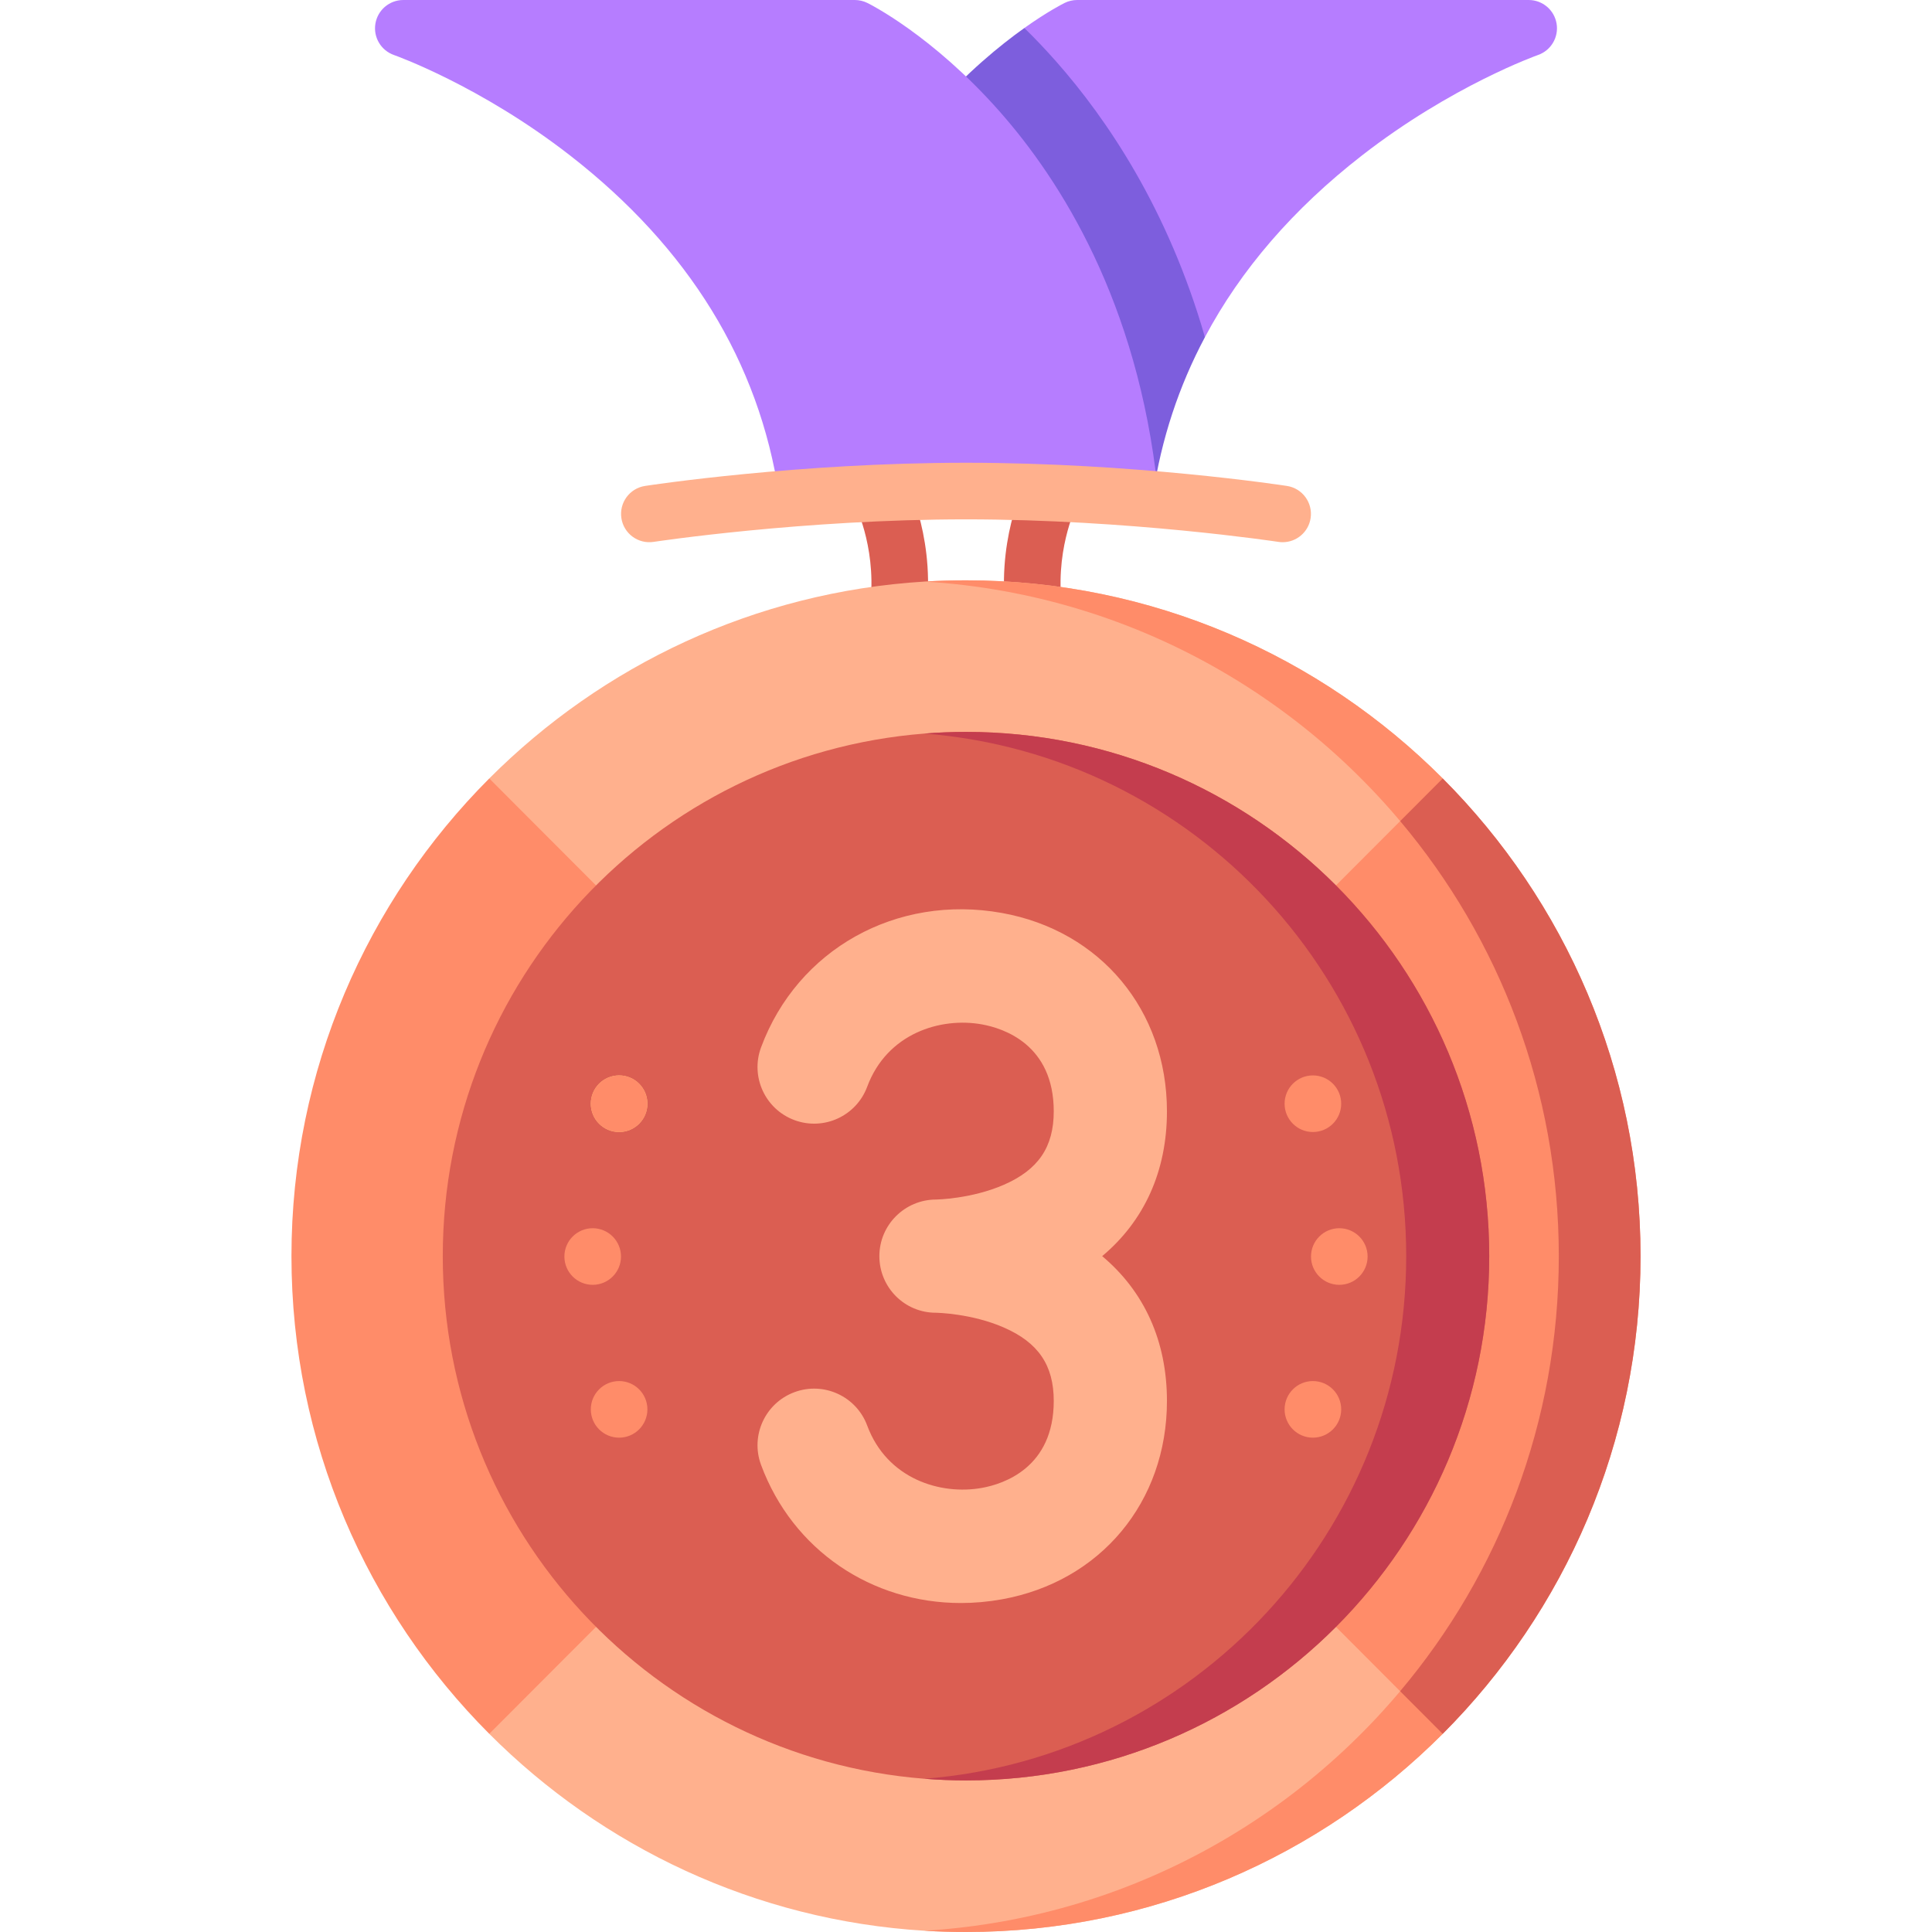 <svg id="Layer_1" enable-background="new 0 0 512 512" height="512" viewBox="0 0 512 512" width="512" xmlns="http://www.w3.org/2000/svg"><g><path d="m412.51 6.25c-.61-3.61-3.73-6.25-7.39-6.25h-119.65c-1.15 0-2.29.26-3.32.77-.34.17-4.47 2.23-10.68 6.65l47.85 81.93c9.5-17.89 23.41-33.99 41.6-48.14 23.82-18.53 46.44-26.55 46.66-26.63 3.46-1.2 5.54-4.73 4.93-8.33z" fill="#b67dff"/><path d="m319.32 89.35c-6.94 13.03-11.55 27.02-13.78 41.9l-98.43 3.9c-1.42-1.58-2.11-3.7-1.88-5.81 5.26-49.29 25.69-81.5 41.89-99.84 9.08-10.28 17.85-17.46 24.35-22.08 2.75 2.69 5.56 5.64 8.39 8.84 13.55 15.33 29.72 39.24 39.46 73.09z" fill="#7d5edd"/><path d="m306.772 129.339c-5.263-49.284-25.689-81.495-41.897-99.838-17.748-20.086-34.332-28.386-35.029-28.729-1.031-.508-2.165-.772-3.314-.772h-119.652c-3.658 0-6.779 2.641-7.391 6.248-.612 3.606 1.472 7.13 4.926 8.336.226.079 22.843 8.095 46.667 26.623 31.442 24.452 50.075 54.748 55.382 90.044l98.429 3.898c1.422-1.582 2.105-3.694 1.879-5.81z" fill="#b67dff"/><g fill="#db5e52"><path d="m285.16 134.354-6.709-3.353-6.692-3.386c-.333.658-8.117 16.351-4.952 36.779l14.823-2.297c-2.4-15.488 3.471-27.622 3.53-27.743z"/><path d="m226.84 134.354c.06.121 5.93 12.255 3.53 27.744l14.823 2.297c3.165-20.428-4.619-36.121-4.952-36.779z"/></g><path d="m382.34 206.3v26.21l-.01 200.78v26.2c-32.36 32.42-77.06 52.51-126.33 52.51-3.69 0-7.35-.11-10.98-.33-44.92-2.75-85.42-22.19-115.36-52.19v-253.18c29.94-29.99 70.44-49.43 115.36-52.18 3.63-.22 7.29-.33 10.98-.33 49.28 0 93.98 20.09 126.34 52.51z" fill="#ffb08d"/><g fill="#ff8c69"><path d="m382.33 433.29v26.2c-32.36 32.42-77.06 52.51-126.33 52.51-3.69 0-7.35-.11-10.98-.33 57.14-3.47 107.05-33.73 137.31-78.38z"/><path d="m382.34 206.3v26.21c-30.27-44.66-80.18-74.92-137.32-78.39 3.63-.22 7.29-.33 10.98-.33 49.28 0 93.98 20.09 126.34 52.51z"/></g><g fill="#ff8c69"><path d="m434.76 332.89c0 49.39-20.05 94.17-52.43 126.6l-11.28-11.3-20.27-20.32v-189.95l20.28-20.32 11.28-11.3c32.37 32.44 52.42 77.21 52.42 126.59z"/><path d="m161.22 237.92v189.95l-31.56 31.61c-32.37-32.43-52.42-77.21-52.42-126.59s20.05-94.15 52.42-126.59z"/></g><path d="m434.76 332.89c0 49.39-20.05 94.17-52.43 126.6l-11.28-11.3c26.25-31.15 42.05-71.37 42.05-115.29s-15.8-84.15-42.04-115.3l11.28-11.3c32.37 32.44 52.42 77.21 52.42 126.59z" fill="#db5e52"/><path d="m394.66 332.89c0 76.73-62.08 138.94-138.66 138.94-3.7 0-7.37-.15-11-.44-71.44-5.61-127.66-65.48-127.66-138.5s56.22-132.88 127.66-138.49c3.63-.29 7.3-.44 11-.44 76.58 0 138.66 62.2 138.66 138.93z" fill="#db5e52"/><path d="m394.66 332.89c0 76.73-62.08 138.94-138.66 138.94-3.7 0-7.37-.15-11-.44 71.44-5.61 127.66-65.48 127.66-138.5s-56.22-132.88-127.66-138.49c3.63-.29 7.3-.44 11-.44 76.58 0 138.66 62.2 138.66 138.93z" fill="#c43d4e"/><g><g fill="#ff8c69"><circle cx="347.93" cy="292.496" r="7.5"/><circle cx="157.07" cy="332.992" r="7.5"/><circle cx="164.07" cy="373.496" r="7.5"/></g><circle cx="164.07" cy="292.496" fill="#ffcb78" r="7.5"/><circle cx="347.93" cy="373.496" fill="#ff8c69" r="7.5"/><circle cx="354.93" cy="332.992" fill="#ff8c69" r="7.5"/><circle cx="164.07" cy="292.496" fill="#ff8c69" r="7.5"/></g><g fill="#ffb08d"><path d="m341.049 128.777c-1.637-.25-40.598-6.142-85.049-6.142s-83.412 5.892-85.049 6.142c-4.094.627-6.904 4.455-6.277 8.549.626 4.094 4.452 6.905 8.548 6.278.39-.06 39.516-5.969 82.778-5.969s82.388 5.91 82.778 5.969c.385.059.767.087 1.144.087 3.641 0 6.837-2.656 7.405-6.366.626-4.093-2.184-7.92-6.278-8.548z"/><path d="m292.091 332.89c11.176-9.366 17.161-22.547 17.161-38.376 0-26.742-17.58-47.869-43.745-52.57-27.927-5.02-54.167 9.627-63.816 35.613-2.884 7.766 1.074 16.399 8.84 19.283 7.762 2.884 16.399-1.074 19.283-8.84 5.259-14.162 19.434-18.495 30.388-16.529 5.728 1.029 19.051 5.335 19.051 23.043 0 9.472-4.085 15.478-13.246 19.474-8.629 3.764-17.91 3.902-17.928 3.903h-.024c-8.273.013-15.013 6.724-15.013 15 0 8.281 6.673 14.994 14.952 15h.017c.28.004 9.458.178 17.997 3.903 9.161 3.996 13.246 10.002 13.246 19.474 0 17.708-13.322 22.013-19.051 23.042-10.954 1.969-25.128-2.367-30.388-16.529-2.884-7.767-11.519-11.724-19.284-8.839-7.766 2.884-11.724 11.518-8.839 19.284 8.383 22.575 29.289 36.591 52.942 36.59 3.573 0 7.21-.32 10.874-.978 26.165-4.702 43.745-25.828 43.745-52.57-.001-15.83-5.986-29.011-17.162-38.378z"/></g></g></svg>